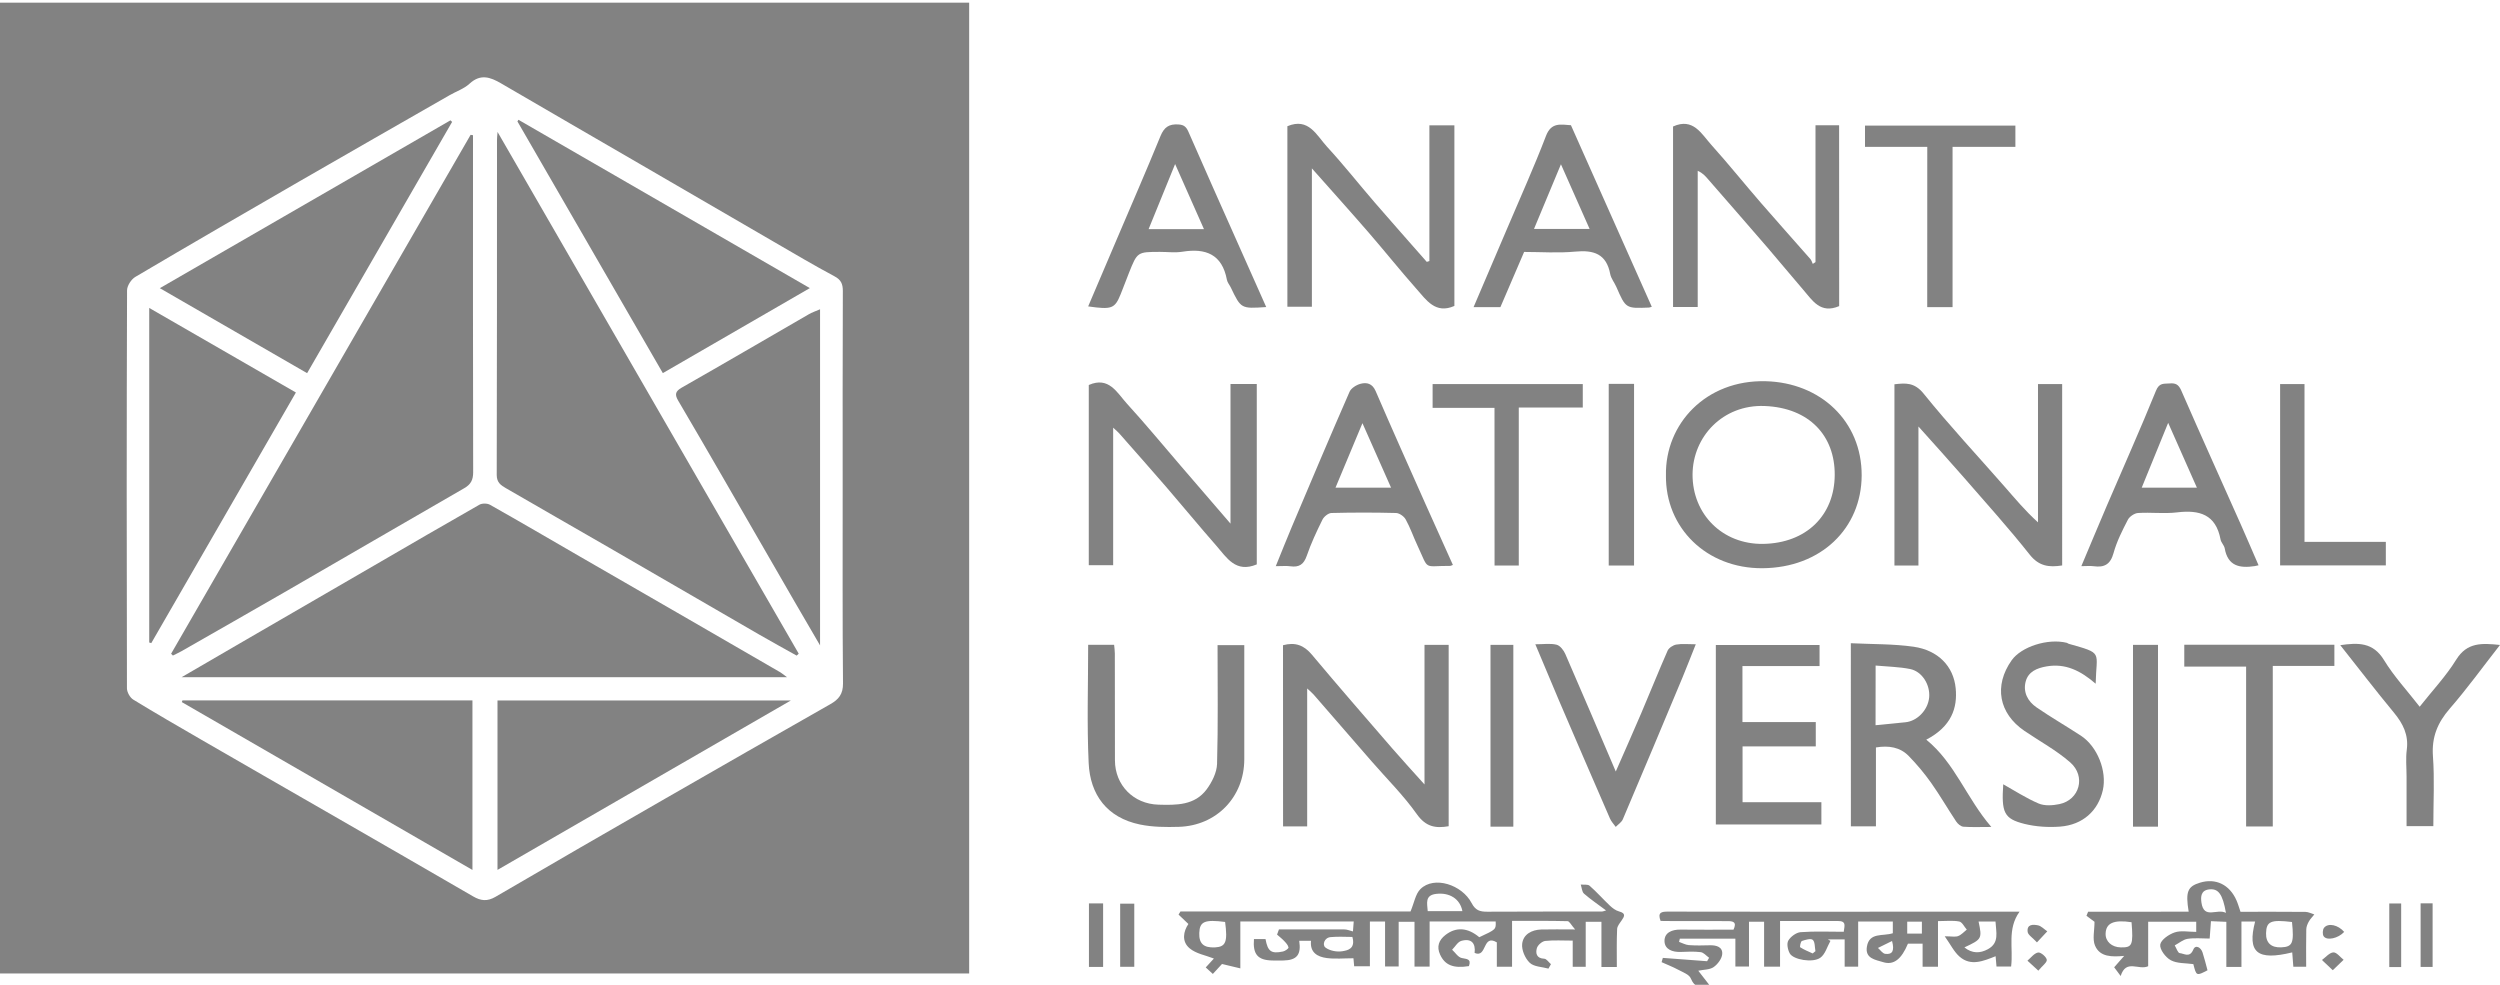 <?xml version="1.0" encoding="UTF-8"?> <svg xmlns="http://www.w3.org/2000/svg" xmlns:xlink="http://www.w3.org/1999/xlink" version="1.1" id="Capa_1" x="0px" y="0px" viewBox="0 0 450 177.28" style="enable-background:new 0 0 450 177.28;" xml:space="preserve"> <style type="text/css"> .st0{opacity:0.7;} .st1{fill:#4D4D4D;} </style> <g class="st0"> <path class="st1" d="M0,175.22C0,116.9,0,58.74,0,0.48c58.17,0,116.23,0,174.45,0c0,58.18,0,116.39,0,174.74 C116.37,175.22,58.26,175.22,0,175.22z M151.68,87.89c0-11.84-0.02-23.67,0.03-35.51c0-1.27-0.31-2.01-1.51-2.65 c-3.71-1.98-7.33-4.13-10.97-6.24c-7.98-4.62-15.95-9.27-23.93-13.9c-8.37-4.86-16.76-9.71-25.12-14.59 c-1.94-1.13-3.7-1.75-5.67,0.07c-0.98,0.91-2.38,1.37-3.57,2.06c-9.02,5.17-18.06,10.33-27.07,15.53 c-9.86,5.69-19.72,11.4-29.52,17.19c-0.73,0.43-1.48,1.59-1.48,2.42c-0.08,23.87-0.08,47.75-0.02,71.62c0,0.7,0.55,1.68,1.14,2.04 c4.05,2.48,8.16,4.85,12.27,7.23c7.52,4.35,15.06,8.67,22.58,13c8.78,5.06,17.56,10.1,26.32,15.19c1.39,0.81,2.56,0.94,4.04,0.07 c10.12-5.92,20.28-11.77,30.45-17.62c9.92-5.71,19.86-11.39,29.81-17.05c1.5-0.85,2.3-1.81,2.28-3.75 C151.63,111.29,151.69,99.59,151.68,87.89z"></path> <path class="st1" d="M291.03,174.06c-1.02,0-1.8,0-2.77,0c0-2.71,0-5.36,0-8.14c-1,0-1.82,0-2.83,0c0,2.72,0,5.36,0,8.1 c-0.83,0-1.48,0-2.34,0c0-1.47,0-2.97,0-4.71c-1.8,0-3.39-0.11-4.95,0.06c-0.56,0.06-1.34,0.74-1.5,1.29 c-0.27,0.92-0.07,1.86,1.33,1.91c0.41,0.02,0.8,0.64,1.2,0.98c-0.15,0.27-0.3,0.53-0.45,0.8c-1.15-0.32-2.61-0.32-3.37-1.05 c-0.83-0.79-1.48-2.3-1.36-3.4c0.18-1.71,1.7-2.54,3.44-2.59c1.8-0.05,3.59-0.01,6.09-0.01c-0.7-0.8-1.02-1.48-1.36-1.49 c-3.26-0.08-6.52-0.05-9.99-0.05c0,2.86,0,5.5,0,8.25c-0.99,0-1.76,0-2.74,0c0-1.49,0-3,0-4.38c-2.63-1.59-1.73,2.88-4,1.9 c0.22-1.78-0.62-2.68-2.4-2.17c-0.65,0.19-1.1,1.04-1.65,1.59c0.57,0.52,1.07,1.35,1.72,1.49c0.94,0.21,1.77,0.13,1.31,1.46 c-2.8,0.45-4.32-0.17-5.19-2.07c-0.67-1.45-0.21-2.61,0.93-3.51c1.95-1.53,4.04-1.36,6.12,0.38c3.02-1.4,3.02-1.4,2.95-2.83 c-3.89,0-7.8,0-11.89,0c0,2.73,0,5.38,0,8.12c-0.96,0-1.73,0-2.72,0c0-2.62,0-5.26,0-8.07c-1.02,0-1.84,0-2.85,0 c0,2.62,0,5.26,0,8.04c-0.87,0-1.56,0-2.45,0c0-2.67,0-5.31,0-8.08c-0.97,0-1.74,0-2.73,0c0,2.61,0,5.25,0,8.05 c-1.04,0-1.86,0-2.83,0c-0.05-0.52-0.1-1.09-0.13-1.44c-1.69,0-3.28,0.16-4.81-0.04c-1.66-0.22-3.05-0.99-2.83-3.1 c-0.81,0-1.46,0-2.12,0c0.38,2.5-0.42,3.49-2.85,3.54c-0.67,0.01-1.34,0.02-2.01,0c-2.6-0.06-3.51-1.1-3.29-3.86 c0.68,0,1.38,0,2.08,0c0.41,2.23,1.02,2.69,3.15,2.24c0.38-0.08,1.02-0.53,0.99-0.72c-0.07-0.42-0.45-0.82-0.77-1.16 c-0.39-0.42-0.85-0.77-1.29-1.16c0.11-0.31,0.23-0.63,0.34-0.94c3.94,0,7.88-0.01,11.81,0.01c0.44,0,0.88,0.2,1.51,0.36 c0.04-0.58,0.09-1.12,0.14-1.8c-6.82,0-13.49,0-20.41,0c0,2.7,0,5.4,0,8.45c-1.21-0.29-2.1-0.5-3.3-0.79 c-0.31,0.34-0.93,1.01-1.65,1.79c-0.37-0.33-0.78-0.71-1.28-1.17c0.61-0.67,1.14-1.24,1.47-1.6c-1.46-0.58-3.21-0.86-4.38-1.85 c-1.47-1.24-1.1-3.07-0.21-4.37c-0.66-0.63-1.22-1.16-1.77-1.69c0.11-0.19,0.23-0.37,0.34-0.56c13.96,0,27.91,0,41.41,0 c0.67-1.58,0.89-3.14,1.78-4.03c2.45-2.44,7.49-0.79,9.21,2.5c0.7,1.34,1.5,1.57,2.8,1.57c6.89-0.04,13.78-0.02,20.68-0.03 c0.12,0,0.24-0.06,0.73-0.2c-1.45-1.09-2.78-1.98-3.97-3.02c-0.38-0.34-0.4-1.08-0.59-1.64c0.54,0.06,1.27-0.08,1.6,0.22 c1.29,1.13,2.43,2.43,3.68,3.61c0.46,0.43,1.03,0.85,1.62,1.01c1.31,0.34,0.95,0.92,0.42,1.68c-0.32,0.46-0.75,0.98-0.77,1.49 C290.98,169.44,291.03,171.64,291.03,174.06z M220.52,165.95c-3.69-0.47-4.58-0.08-4.65,1.99c-0.07,1.91,0.79,2.69,2.83,2.59 C220.64,170.43,221,169.56,220.52,165.95z M256.99,164c2.19,0,4.2,0,6.24,0c-0.42-2.22-2.33-3.39-4.73-3.1 C256.47,161.14,256.88,162.56,256.99,164z M243.43,168.65c-1.24,0-2.59-0.1-3.93,0.03c-1.16,0.11-1.5,1.42-0.94,1.86 c0.76,0.6,2.1,0.85,3.08,0.68C242.49,171.07,244.04,170.84,243.43,168.65z"></path> <path class="st1" d="M226.22,101.59c-3.81,1.6-5.41-1.23-7.28-3.36c-3.06-3.49-6.01-7.08-9.04-10.6c-2.78-3.22-5.61-6.4-8.42-9.6 c-0.25-0.29-0.56-0.53-1.11-1.05c0,8.41,0,16.51,0,24.76c-1.56,0-2.92,0-4.39,0c0-10.83,0-21.64,0-32.44 c3.63-1.6,5.09,1.4,6.88,3.37c3.31,3.62,6.44,7.42,9.64,11.14c2.9,3.37,5.8,6.73,8.99,10.44c0-8.59,0-16.8,0-25.13 c1.68,0,3.13,0,4.73,0C226.22,79.96,226.22,90.81,226.22,101.59z"></path> <path class="st1" d="M257.29,46.99c0-8.11,0-16.22,0-24.43c1.56,0,2.94,0,4.5,0c0,10.83,0,21.67,0,32.51 c-3.41,1.51-5.05-1.07-6.82-3.06c-2.93-3.31-5.69-6.77-8.58-10.11c-3.3-3.81-6.68-7.56-10.25-11.59c0,8.43,0,16.59,0,24.9 c-1.54,0-2.9,0-4.41,0c0-10.79,0-21.64,0-32.49c3.84-1.62,5.26,1.66,7.14,3.7c3,3.26,5.74,6.74,8.64,10.1 c3.08,3.56,6.2,7.08,9.31,10.62C256.98,47.08,257.14,47.04,257.29,46.99z"></path> <path class="st1" d="M371.19,101.78c-2.38,0.38-4.19,0.13-5.83-1.93c-3.78-4.77-7.86-9.3-11.86-13.9c-2.61-3-5.29-5.94-8.18-9.18 c0,8.48,0,16.69,0,25.02c-1.54,0-2.85,0-4.32,0c0-10.78,0-21.63,0-32.62c1.96-0.22,3.58-0.39,5.25,1.68 c4.66,5.78,9.74,11.21,14.63,16.8c1.87,2.14,3.69,4.33,5.96,6.37c0-8.26,0-16.52,0-24.89c1.58,0,2.89,0,4.35,0 C371.19,79.96,371.19,90.81,371.19,101.78z"></path> <path class="st1" d="M299.87,85.55c-0.17-9.24,7.19-17.21,17.96-16.93c9.87,0.25,17.3,7.22,17.27,16.95 c-0.03,9.53-7.32,16.64-17.87,16.71C307.21,102.34,299.75,95.05,299.87,85.55z M317.37,97.9c7.76-0.13,12.82-5.12,12.88-12.37 c0.06-7.05-4.54-12.14-12.64-12.45c-7.47-0.28-12.91,5.49-12.95,12.32C304.63,92.57,310.05,98.01,317.37,97.9z"></path> <path class="st1" d="M230.94,116.14c2.22-0.6,3.78,0.01,5.2,1.7c4.76,5.69,9.63,11.28,14.48,16.89c1.82,2.1,3.71,4.15,5.79,6.47 c0-8.47,0-16.74,0-25.12c1.57,0,2.87,0,4.35,0c0,10.83,0,21.68,0,32.64c-2.35,0.41-4.11,0.12-5.73-2.17 c-2.4-3.39-5.4-6.36-8.14-9.51c-3.48-4-6.95-8.01-10.43-12.01c-0.26-0.3-0.58-0.55-1.17-1.11c0,8.44,0,16.58,0,24.83 c-1.58,0-2.89,0-4.34,0C230.94,137.9,230.94,127.05,230.94,116.14z"></path> <path class="st1" d="M331.05,55.1c-3.37,1.44-4.8-1-6.46-2.93c-2.17-2.51-4.27-5.08-6.43-7.59c-3.55-4.12-7.13-8.21-10.7-12.31 c-0.48-0.56-0.96-1.12-1.87-1.52c0,8.13,0,16.27,0,24.51c-1.62,0-2.99,0-4.44,0c0-10.89,0-21.69,0-32.49 c3.63-1.64,5.11,1.33,6.91,3.33c3.05,3.39,5.91,6.96,8.9,10.41c2.94,3.4,5.95,6.74,8.91,10.12c0.21,0.24,0.29,0.58,0.43,0.87 c0.16-0.11,0.33-0.21,0.49-0.32c0-8.18,0-16.36,0-24.63c1.48,0,2.8,0,4.25,0C331.05,33.41,331.05,44.26,331.05,55.1z"></path> <path class="st1" d="M333.15,115.78c3.88,0.19,7.63,0.11,11.29,0.63c4.43,0.64,7.19,3.52,7.58,7.45c0.36,3.57-0.76,6.92-5.29,9.28 c5.16,4.18,7.23,10.52,11.71,15.71c-2.02,0-3.53,0.07-5.03-0.04c-0.46-0.04-1.01-0.51-1.29-0.93c-1.53-2.3-2.92-4.71-4.51-6.96 c-1.21-1.71-2.58-3.34-4.04-4.84c-1.53-1.57-3.55-1.93-5.9-1.54c0,4.67,0,9.38,0,14.2c-1.59,0-2.96,0-4.51,0 C333.15,137.9,333.15,127.06,333.15,115.78z M337.6,130.54c1.97-0.19,3.66-0.37,5.35-0.53c2.16-0.2,4.09-2.21,4.3-4.48 c0.2-2.28-1.27-4.68-3.45-5.11c-1.97-0.39-4.01-0.42-6.19-0.62c0,0.85,0,1.3,0,1.76C337.6,124.42,337.6,127.27,337.6,130.54z"></path> <path class="st1" d="M298.91,165.77c-0.61-1.57,0.21-1.68,1.29-1.68c6.22,0.02,12.45,0.02,18.67,0.02 c14.19,0,28.37-0.01,42.56-0.01c0.53,0,1.06,0,2.09,0c-2.27,3.16-1.1,6.53-1.52,9.88c-0.85,0-1.68,0-2.63,0 c-0.05-0.56-0.1-1.13-0.16-1.86c-2.21,0.87-4.45,1.84-6.47,0.09c-1.01-0.87-1.63-2.19-2.69-3.68c1.24,0,1.9,0.16,2.42-0.04 c0.58-0.22,1.04-0.76,1.55-1.16c-0.45-0.51-0.83-1.36-1.36-1.46c-1.15-0.22-2.37-0.07-3.82-0.07c0,1.48,0,2.8,0,4.11 c0,1.32,0,2.65,0,4.1c-0.98,0-1.8,0-2.77,0c0-1.39,0-2.7,0-4.15c-0.97,0-1.8,0-2.64,0c-1.15,2.78-2.57,3.92-4.45,3.33 c-1.37-0.43-3.29-0.63-2.94-2.78c0.43-2.66,2.88-1.84,4.67-2.43c0-0.62,0-1.31,0-2.1c-2.07,0-4.05,0-6.24,0c0,2.7,0,5.34,0,8.12 c-0.89,0-1.58,0-2.43,0c0-1.59,0-3.17,0-4.91c-1.11,0-2.07,0-3.03,0c0.16,0.09,0.31,0.18,0.47,0.27c-0.59,1.04-0.94,2.42-1.83,3.04 c-1.36,0.96-4.84,0.35-5.48-0.77c-0.37-0.65-0.6-1.78-0.27-2.33c0.42-0.71,1.42-1.45,2.22-1.51c2.52-0.19,5.07-0.07,7.75-0.07 c0.12-0.99,0.56-1.95-1.04-1.94c-3.4,0.01-6.8,0-10.42,0c0,2.81,0,5.45,0,8.22c-1.03,0-1.85,0-2.87,0c0-2.68,0-5.33,0-8.09 c-0.96,0-1.73,0-2.72,0c0,2.63,0,5.27,0,8.07c-0.89,0-1.57,0-2.45,0c0-1.64,0-3.29,0-5.02c-3.46,0-6.73,0-10,0 c-0.05,0.19-0.09,0.38-0.14,0.58c0.58,0.2,1.16,0.53,1.75,0.58c1.26,0.09,2.54,0.07,3.81,0.03c1.19-0.03,2.32,0.32,2.21,1.6 c-0.07,0.83-0.82,1.82-1.55,2.33c-0.69,0.48-1.75,0.44-2.76,0.65c0.7,0.91,1.43,1.85,2.25,2.9c-1.76,0.31-2.9,0.17-3.6-1.52 c-0.29-0.71-1.44-1.11-2.25-1.55c-0.97-0.52-2-0.92-3-1.37c0.07-0.26,0.15-0.51,0.22-0.77c2.66,0.2,5.31,0.4,7.97,0.6 c0.12-0.21,0.24-0.42,0.36-0.62c-0.5-0.35-0.97-0.94-1.5-1.01c-1.18-0.15-2.4-0.09-3.61-0.04c-1.49,0.05-2.9-0.45-2.92-1.97 c-0.02-1.5,1.33-2.07,2.85-2.05c3.2,0.04,6.41,0.01,9.57,0.01c0.67-1.43-0.12-1.54-1.12-1.54c-3.35,0.01-6.69-0.01-10.04-0.01 C300.21,165.77,299.55,165.77,298.91,165.77z M353.59,170.53c1.4,1.13,2.82,1.09,4.22,0.33c2.13-1.15,1.47-3.09,1.38-4.99 c-1.1,0-2.06,0-3.05,0C356.8,168.96,356.75,169.06,353.59,170.53z M345.94,165.9c-0.92,0-1.74,0-2.64,0c0,0.79,0,1.47,0,2.15 c0.97,0,1.79,0,2.64,0C345.94,167.26,345.94,166.63,345.94,165.9z M326.28,171.62c0.17-0.14,0.34-0.27,0.5-0.41 c-0.14-0.7-0.06-1.65-0.48-2.03c-0.34-0.31-1.34-0.02-1.96,0.2c-0.22,0.08-0.41,1.06-0.3,1.13 C324.73,170.96,325.52,171.27,326.28,171.62z M340.57,169.38c-0.91,0.45-1.72,0.85-2.54,1.25c0.43,0.37,0.83,0.99,1.3,1.06 C340.69,171.87,341.02,171.08,340.57,169.38z"></path> <path class="st1" d="M195.87,116.06c1.65,0,3.09,0,4.67,0c0.05,0.54,0.13,1.05,0.13,1.56c0.01,6.41,0.01,12.83,0.02,19.24 c0.01,4.48,3.34,7.86,7.84,7.98c3.23,0.09,6.52,0.14,8.67-2.76c0.96-1.3,1.82-3.02,1.87-4.57c0.2-7.07,0.09-14.15,0.09-21.39 c1.59,0,3.08,0,4.81,0c0,2.38,0,4.76,0,7.14c0,4.48,0.01,8.95,0,13.43c-0.01,6.75-4.98,11.94-11.78,12.14 c-2.33,0.07-4.73,0.05-7-0.42c-5.94-1.23-8.97-5.37-9.23-11.06C195.63,130.35,195.87,123.33,195.87,116.06z"></path> <path class="st1" d="M406.54,101.75c-0.33,0.07-0.51,0.12-0.69,0.15c-2.67,0.41-4.84,0.02-5.4-3.19c-0.1-0.56-0.65-1.04-0.75-1.6 c-0.84-4.52-3.8-5.37-7.84-4.88c-2.31,0.28-4.68-0.04-7.01,0.11c-0.65,0.04-1.53,0.63-1.83,1.21c-1,1.93-2.01,3.92-2.58,6 c-0.56,2.04-1.66,2.64-3.58,2.37c-0.65-0.09-1.32-0.01-2.22-0.01c1.58-3.74,3.06-7.31,4.58-10.86c2.96-6.91,6.04-13.77,8.86-20.73 c0.6-1.48,1.45-1.21,2.46-1.3c1.02-0.09,1.6,0.16,2.08,1.26c3.53,8.09,7.17,16.14,10.76,24.2 C404.44,96.86,405.46,99.28,406.54,101.75z M390.27,76.11c-1.73,4.24-3.23,7.92-4.76,11.67c3.35,0,6.51,0,9.93,0 C393.74,83.93,392.11,80.26,390.27,76.11z"></path> <path class="st1" d="M261.52,101.69c-0.34,0.12-0.4,0.17-0.46,0.17c-5-0.03-3.76,0.95-5.93-3.69c-0.73-1.55-1.28-3.19-2.11-4.68 c-0.3-0.55-1.14-1.14-1.74-1.15c-3.88-0.1-7.76-0.1-11.63,0c-0.56,0.02-1.34,0.65-1.61,1.2c-1.05,2.12-2.06,4.28-2.83,6.52 c-0.54,1.56-1.39,2.09-2.95,1.87c-0.72-0.1-1.47-0.02-2.62-0.02c1.01-2.49,1.93-4.81,2.9-7.11c3.43-8.11,6.85-16.21,10.38-24.28 c0.29-0.66,1.23-1.24,1.98-1.44c1.11-0.29,2.11-0.07,2.71,1.3c2.92,6.77,5.93,13.49,8.93,20.23 C258.18,94.27,259.83,97.92,261.52,101.69z M240.39,87.78c3.44,0,6.61,0,10,0c-1.7-3.84-3.33-7.51-5.15-11.61 C243.53,80.28,242,83.93,240.39,87.78z"></path> <path class="st1" d="M297.32,55.22c-0.25,0.07-0.37,0.13-0.49,0.14c-4.2,0.18-4.19,0.17-5.89-3.72c-0.34-0.78-0.94-1.5-1.1-2.31 c-0.69-3.64-2.97-4.36-6.31-4.04c-3.04,0.29-6.14,0.06-9.19,0.06c-1.45,3.38-2.85,6.65-4.27,9.94c-1.57,0-3.09,0-4.83,0 c2.07-4.85,4.09-9.55,6.09-14.26c2.34-5.51,4.81-10.98,6.95-16.57c0.95-2.48,2.63-2.05,4.49-1.92 C287.61,33.41,292.46,44.3,297.32,55.22z M286.13,41.21c-1.69-3.81-3.32-7.49-5.16-11.64c-1.73,4.16-3.26,7.82-4.85,11.64 C279.5,41.21,282.68,41.21,286.13,41.21z"></path> <path class="st1" d="M227.92,55.27c-4.54,0.31-4.54,0.31-6.37-3.51c-0.23-0.48-0.62-0.91-0.71-1.41c-0.86-4.58-3.81-5.72-8.01-5.04 c-1.3,0.21-2.67,0.03-4.01,0.03c-4.09,0-4.1,0-5.6,3.76c-0.51,1.28-0.98,2.58-1.5,3.85c-1.06,2.61-1.59,2.81-5.85,2.2 c1.74-4.07,3.46-8.11,5.18-12.15c2.62-6.16,5.3-12.3,7.83-18.49c0.66-1.61,1.52-2.22,3.25-2.11c1.06,0.07,1.43,0.5,1.81,1.37 c2.92,6.68,5.89,13.33,8.85,19.98C224.47,47.53,226.15,51.3,227.92,55.27z M216.71,41.24c-1.7-3.84-3.33-7.51-5.19-11.71 c-1.73,4.25-3.23,7.92-4.77,11.71C210.16,41.24,213.29,41.24,216.71,41.24z"></path> <path class="st1" d="M327.52,116.1c0,1.3,0,2.43,0,3.79c-4.61,0-9.19,0-13.88,0c0,3.46,0,6.68,0,10.08c4.4,0,8.72,0,13.2,0 c0,1.52,0,2.88,0,4.38c-4.38,0-8.7,0-13.18,0c0,3.36,0,6.6,0,10.05c4.68,0,9.38,0,14.19,0c0,1.45,0,2.68,0,4.01 c-6.34,0-12.6,0-19,0c0-10.72,0-21.45,0-32.31C314.98,116.1,321.15,116.1,327.52,116.1z"></path> <path class="st1" d="M377.22,123.07c-2.69-2.33-5.42-3.71-8.83-3.12c-1.74,0.3-3.3,0.94-3.77,2.73c-0.5,1.92,0.39,3.58,1.96,4.65 c2.6,1.79,5.35,3.37,7.99,5.1c2.97,1.95,4.71,6.39,3.94,9.8c-0.84,3.71-3.61,6.25-7.7,6.56c-2.12,0.16-4.35,0.02-6.41-0.49 c-3.71-0.93-4.15-2.05-3.82-7.13c2.04,1.14,4.12,2.5,6.37,3.46c1.08,0.46,2.54,0.36,3.74,0.11c3.62-0.75,4.83-4.98,1.95-7.51 c-2.49-2.18-5.48-3.79-8.24-5.67c-4.63-3.15-5.53-8.14-2.31-12.7c1.74-2.46,6.52-3.99,9.91-3.16c0.13,0.03,0.23,0.14,0.36,0.18 C378.67,117.67,377.34,117.19,377.22,123.07z"></path> <path class="st1" d="M276.36,115.97c1.49,0,2.72-0.2,3.83,0.08c0.63,0.16,1.28,1,1.57,1.68c3.02,6.92,5.97,13.88,9.08,21.14 c1.61-3.69,3.13-7.08,4.59-10.51c1.6-3.74,3.1-7.52,4.74-11.24c0.23-0.51,0.99-1,1.57-1.1c1.03-0.18,2.12-0.05,3.5-0.05 c-0.86,2.14-1.6,4.08-2.4,6c-3.56,8.51-7.12,17.02-10.73,25.5c-0.23,0.54-0.84,0.92-1.28,1.37c-0.35-0.49-0.79-0.95-1.03-1.49 c-3.07-7.05-6.12-14.11-9.15-21.18C279.25,122.88,277.88,119.56,276.36,115.97z"></path> <path class="st1" d="M393.96,164.1c-0.59-3.59-0.2-4.54,2.04-5.22c2.82-0.86,5.32,0.34,6.57,3.19c0.28,0.64,0.47,1.33,0.72,2.05 c3.95,0,7.83-0.02,11.7,0.02c0.53,0.01,1.06,0.3,1.59,0.46c-0.34,0.43-0.74,0.82-1,1.29c-0.23,0.42-0.44,0.92-0.45,1.39 c-0.05,2.2-0.02,4.39-0.02,6.73c-0.82,0-1.5,0-2.31,0c-0.07-0.89-0.13-1.73-0.2-2.58c-6.31,1.54-8.13,0.04-6.68-5.56 c-0.73,0-1.44,0-2.46,0c0,1.38,0,2.75,0,4.12c0,1.32,0,2.64,0,4.06c-0.97,0-1.75,0-2.72,0c0-2.62,0-5.27,0-8.12 c-1-0.04-1.82-0.08-2.77-0.12c-0.08,1.07-0.14,1.97-0.23,3.13c-1.36,0-2.7-0.15-3.98,0.05c-0.81,0.13-1.54,0.77-2.31,1.18 c0.3,0.49,0.56,1.36,0.9,1.39c0.8,0.07,1.8,0.91,2.45-0.65c0.39-0.93,1.36-0.39,1.66,0.54c0.34,1.05,0.6,2.13,0.89,3.2 c-2,1.04-2,1.04-2.55-1.11c-1.4-0.2-2.92-0.09-4.06-0.7c-0.93-0.5-2.02-1.95-1.9-2.81c0.13-0.87,1.56-1.85,2.61-2.2 c1.13-0.38,2.49-0.09,3.87-0.09c0-0.68,0-1.23,0-1.83c-2.88,0-5.66,0-8.65,0c0,2.76,0,5.4,0,8.01c-1.71,0.79-3.98-1.35-4.95,1.76 c-0.51-0.68-0.81-1.08-1.17-1.57c0.54-0.62,1.06-1.21,1.8-2.05c-2.21,0.2-4.38,0.22-5.25-1.86c-0.49-1.16-0.09-2.7-0.09-4.28 c-0.23-0.17-0.84-0.63-1.45-1.08c0.1-0.24,0.2-0.49,0.3-0.73c2.98,0,5.96,0,8.94,0C387.8,164.1,390.8,164.1,393.96,164.1z M412.56,165.96c-3.84-0.46-4.61-0.11-4.67,2.01c-0.05,1.74,0.92,2.64,2.75,2.55C412.66,170.43,412.95,169.76,412.56,165.96z M383.68,166c-3.22-0.49-4.62,0.16-4.67,2.07c-0.04,1.39,1.11,2.43,2.72,2.46C383.81,170.57,384.01,170.14,383.68,166z M400.67,164.32c-0.59-3.41-1.38-4.42-3.02-4.23c-1.5,0.17-1.54,1.33-1.39,2.38C396.71,165.56,399.09,163.46,400.67,164.32z"></path> <path class="st1" d="M409.1,148.76c-1.68,0-3.12,0-4.8,0c0-9.55,0-19.07,0-28.77c-3.81,0-7.39,0-11.13,0c0-1.39,0-2.61,0-3.94 c9,0,17.94,0,27.02,0c0,1.22,0,2.39,0,3.82c-3.58,0-7.22,0-11.09,0C409.1,129.64,409.1,139.16,409.1,148.76z"></path> <path class="st1" d="M346.91,26.44c-3.93,0-7.52,0-11.21,0c0-1.33,0-2.5,0-3.83c8.96,0,17.94,0,27.07,0c0,1.17,0,2.4,0,3.83 c-3.68,0-7.4,0-11.31,0c0,9.72,0,19.24,0,28.84c-1.58,0-2.96,0-4.56,0C346.91,45.75,346.91,36.24,346.91,26.44z"></path> <path class="st1" d="M269.01,73.42c-3.9,0-7.43,0-11.14,0c0-1.45,0-2.81,0-4.29c8.96,0,17.94,0,27.03,0c0,1.38,0,2.69,0,4.22 c-3.78,0-7.55,0-11.52,0c0,9.6,0,18.98,0,28.45c-1.52,0-2.83,0-4.36,0C269.01,92.42,269.01,83.05,269.01,73.42z"></path> <path class="st1" d="M450,116.09c-3.09,3.95-5.9,7.85-9.04,11.46c-2.21,2.55-3.28,5.15-3.03,8.58c0.3,4.12,0.07,8.27,0.07,12.57 c-1.58,0-3.07,0-4.82,0c0-2.98,0-5.96,0-8.94c0-1.6-0.17-3.23,0.04-4.81c0.35-2.66-0.67-4.68-2.31-6.67 c-3.27-3.95-6.39-8.02-9.66-12.15c3.21-0.47,5.9-0.54,7.86,2.67c1.79,2.94,4.18,5.51,6.43,8.41c2.25-2.86,4.73-5.48,6.59-8.49 C444.09,115.58,446.75,115.76,450,116.09z"></path> <path class="st1" d="M414.81,97.54c5.08,0,9.8,0,14.64,0c0,1.47,0,2.77,0,4.23c-6.29,0-12.6,0-19.03,0c0-10.85,0-21.69,0-32.64 c1.44,0,2.81,0,4.39,0C414.81,78.5,414.81,87.88,414.81,97.54z"></path> <path class="st1" d="M289.57,69.1c1.57,0,3.01,0,4.56,0c0,10.93,0,21.77,0,32.7c-1.54,0-2.98,0-4.56,0 C289.57,90.96,289.57,80.12,289.57,69.1z"></path> <path class="st1" d="M388.44,148.8c-1.55,0-2.94,0-4.5,0c0-10.9,0-21.75,0-32.73c1.45,0,2.89,0,4.5,0 C388.44,126.91,388.44,137.76,388.44,148.8z"></path> <path class="st1" d="M272.4,148.8c-1.44,0-2.7,0-4.11,0c0-10.91,0-21.76,0-32.73c1.33,0,2.64,0,4.11,0 C272.4,126.91,272.4,137.75,272.4,148.8z"></path> <path class="st1" d="M196.01,162.61c0.9,0,1.67,0,2.55,0c0,3.86,0,7.6,0,11.44c-0.86,0-1.64,0-2.55,0 C196.01,170.27,196.01,166.52,196.01,162.61z"></path> <path class="st1" d="M204.17,174.03c-0.84,0-1.61,0-2.54,0c0-3.71,0-7.46,0-11.37c0.78,0,1.6,0,2.54,0 C204.17,166.41,204.17,170.16,204.17,174.03z"></path> <path class="st1" d="M432.21,174.07c-0.73,0-1.38,0-2.14,0c0-3.83,0-7.59,0-11.45c0.7,0,1.34,0,2.14,0 C432.21,166.34,432.21,170.09,432.21,174.07z"></path> <path class="st1" d="M437.87,174.05c-0.76,0-1.4,0-2.16,0c0-3.84,0-7.6,0-11.45c0.74,0,1.38,0,2.16,0 C437.87,166.35,437.87,170.11,437.87,174.05z"></path> <path class="st1" d="M366.9,174.72c-0.87-0.8-1.42-1.3-1.96-1.8c0.63-0.53,1.21-1.34,1.92-1.47c0.46-0.08,1.48,0.77,1.56,1.31 C368.49,173.23,367.61,173.85,366.9,174.72z"></path> <path class="st1" d="M419.9,174.64c-0.82-0.77-1.38-1.3-1.95-1.84c0.68-0.49,1.34-1.32,2.05-1.37c0.59-0.04,1.23,0.85,1.85,1.33 C421.28,173.31,420.72,173.85,419.9,174.64z"></path> <path class="st1" d="M421.95,167.74c-1.07,1.18-3.12,1.62-3.69,0.79c-0.24-0.35-0.2-1.2,0.07-1.53 C419.07,166.08,420.84,166.46,421.95,167.74z"></path> <path class="st1" d="M366.65,169.63c-0.84-0.9-1.59-1.34-1.67-1.87c-0.2-1.43,0.99-1.38,1.86-1.2c0.6,0.13,1.11,0.7,1.67,1.08 C368,168.19,367.49,168.74,366.65,169.63z"></path> <path class="st1" d="M143.4,118.01c-2.25-1.26-4.52-2.5-6.75-3.79c-9.05-5.23-18.09-10.49-27.14-15.72 c-6.15-3.55-12.31-7.07-18.45-10.63c-0.88-0.51-1.65-1.01-1.65-2.36c0.06-20.12,0.04-40.23,0.05-60.35c0-0.26,0.03-0.52,0.1-1.41 c18.25,31.62,36.23,62.77,54.21,93.91C143.64,117.78,143.52,117.9,143.4,118.01z"></path> <path class="st1" d="M141.65,121.89c-36.36,0-72.38,0-108.95,0c3.77-2.19,7.14-4.15,10.51-6.11c8.09-4.69,16.18-9.38,24.27-14.07 c6.26-3.63,12.52-7.28,18.81-10.86c0.49-0.28,1.42-0.27,1.91,0.01c5.44,3.07,10.83,6.22,16.24,9.35 c6.54,3.78,13.09,7.55,19.64,11.33c5.48,3.16,10.95,6.33,16.42,9.5C140.81,121.23,141.09,121.48,141.65,121.89z"></path> <path class="st1" d="M30.8,117.67c17.97-31.13,35.94-62.27,53.91-93.4c0.14,0.02,0.29,0.05,0.43,0.07c0,0.76,0,1.52,0,2.28 c0,19.46-0.02,38.92,0.03,58.38c0,1.38-0.42,2.19-1.58,2.86c-10.83,6.24-21.63,12.53-32.45,18.78c-6.15,3.55-12.33,7.06-18.5,10.59 c-0.49,0.28-1.02,0.51-1.52,0.77C31,117.89,30.9,117.78,30.8,117.67z"></path> <path class="st1" d="M89.55,126.08c17.46,0,34.82,0,52.81,0c-17.85,10.31-35.22,20.34-52.81,30.5 C89.55,146.16,89.55,136.17,89.55,126.08z"></path> <path class="st1" d="M32.84,126.07c17.36,0,34.72,0,52.2,0c0,10.13,0,20.17,0,30.52c-17.59-10.16-34.95-20.18-52.31-30.21 C32.77,126.28,32.81,126.18,32.84,126.07z"></path> <path class="st1" d="M28.77,51.87c17.59-10.16,34.95-20.19,52.31-30.21c0.1,0.09,0.2,0.19,0.3,0.28 c-8.68,15.04-17.36,30.09-26.1,45.23C46.35,62.02,37.66,57,28.77,51.87z"></path> <path class="st1" d="M145.77,51.86c-8.92,5.16-17.61,10.18-26.46,15.3c-8.76-15.17-17.46-30.23-26.17-45.3 c0.06-0.1,0.12-0.2,0.18-0.3C110.69,31.6,128.06,41.63,145.77,51.86z"></path> <path class="st1" d="M26.86,115.65c0-19.97,0-39.94,0-60.22c8.85,5.1,17.56,10.13,26.4,15.22c-8.7,15.07-17.37,30.09-26.03,45.11 C27.1,115.73,26.98,115.69,26.86,115.65z"></path> <path class="st1" d="M147.61,55.67c0,20.14,0,40.02,0,60.5c-1.72-2.95-3.16-5.41-4.59-7.88c-4.24-7.35-8.48-14.7-12.72-22.04 c-2.73-4.72-5.46-9.44-8.23-14.14c-0.62-1.06-0.55-1.66,0.63-2.33c7.66-4.36,15.27-8.81,22.9-13.22 C146.15,56.24,146.77,56.03,147.61,55.67z"></path> </g> </svg> 